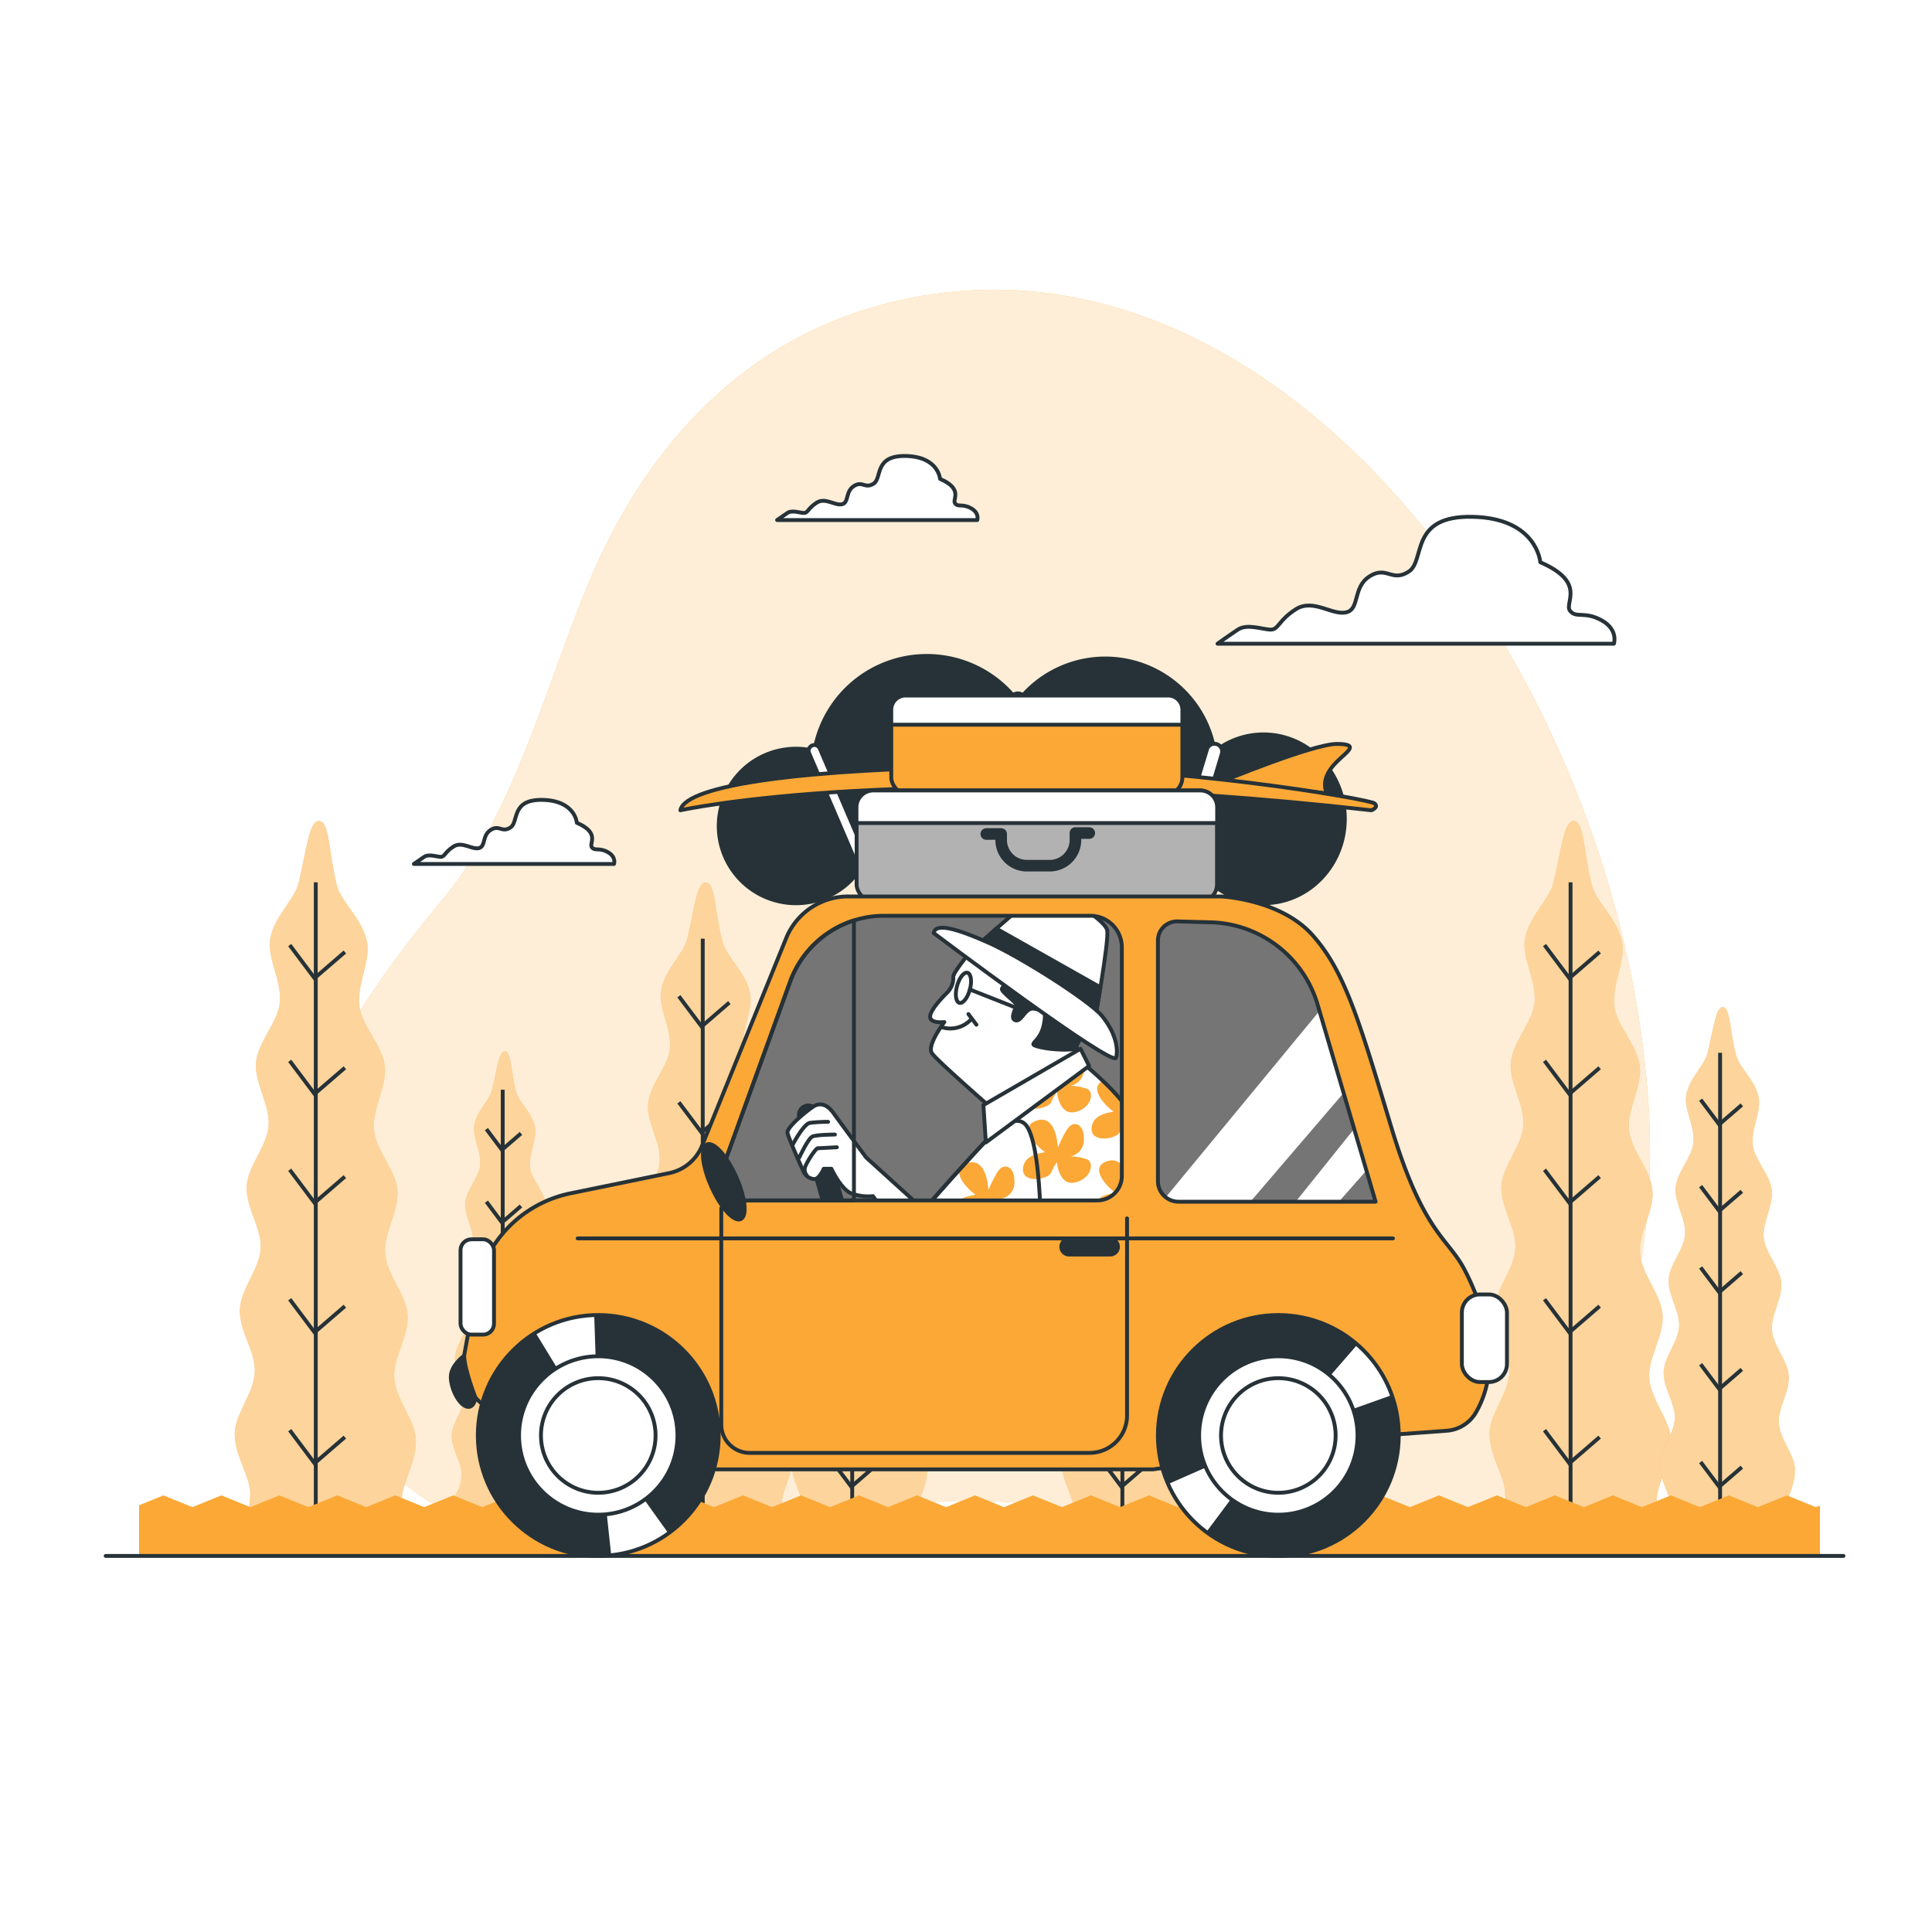 <svg class="animated" id="freepik_stories-trip" xmlns="http://www.w3.org/2000/svg" xmlns:xlink="http://www.w3.org/1999/xlink" viewBox="0 0 500 500" version="1.1" xmlns:svgjs="http://svgjs.com/svgjs"><style>svg#freepik_stories-trip:not(.animated) .animable {opacity: 0;}svg#freepik_stories-trip.animated #freepik--Clouds--inject-2 {animation: 3s Infinite  linear floating;animation-delay: 0s;}svg#freepik_stories-trip.animated #freepik--Car--inject-2 {animation: 1.5s Infinite  linear wind;animation-delay: 0s;}            @keyframes floating {                0% {                    opacity: 1;                    transform: translateY(0px);                }                50% {                    transform: translateY(-10px);                }                100% {                    opacity: 1;                    transform: translateY(0px);                }            }                    @keyframes wind {                0% {                    transform: rotate( 0deg );                }                25% {                    transform: rotate( 1deg );                }                75% {                    transform: rotate( -1deg );                }            }        </style><g id="freepik--background-simple--inject-2" class="animable" style="transform-origin: 249.659px 238.051px;"><path d="M425.6,320.52a183.58,183.58,0,0,0,.74-38.44c-9-112-98.17-230.55-198.61-203.07C193,88.5,167.31,114.43,152,151.68,140.76,179,132.79,211,114.51,232.85c-30,35.9-66.16,92.06-20.67,141.1s101.31,17.2,148.86,14.67c40-2.13,80.37,13.52,120.22,7.89C400.77,391.16,420.45,360,425.6,320.52Z" style="fill: rgb(251, 168, 55); transform-origin: 249.659px 238.051px;" id="elx3fixzdzxqd" class="animable"></path><g id="elwblv8rtdnl"><path d="M425.6,320.52a183.58,183.58,0,0,0,.74-38.44c-9-112-98.17-230.55-198.61-203.07C193,88.5,167.31,114.43,152,151.68,140.76,179,132.79,211,114.51,232.85c-30,35.9-66.16,92.06-20.67,141.1s101.31,17.2,148.86,14.67c40-2.13,80.37,13.52,120.22,7.89C400.77,391.16,420.45,360,425.6,320.52Z" style="fill: rgb(255, 255, 255); opacity: 0.8; transform-origin: 249.659px 238.051px;" class="animable"></path></g></g><g id="freepik--Clouds--inject-2" class="animable" style="transform-origin: 262.471px 170.798px;"><path d="M414.44,160.51c-4.46-2.43-6.49-.41-8.11-2.43s4.46-7.3-7.7-12.57c0,0-.81-11.35-17.43-11.76S369,145.1,364.57,147.94s-5.67-1.62-10.13,1.22-2.43,8.51-6.08,9.32-8.52-3.65-13-.81-4.45,5.27-6.48,5.27-6.08-1.62-8.52,0-5.27,3.65-5.27,3.65H417.68S418.9,162.94,414.44,160.51Z" style="fill: rgb(255, 255, 255); stroke: rgb(38, 50, 56); stroke-linecap: round; stroke-linejoin: round; transform-origin: 366.461px 150.165px;" id="eldsrhf1ujnb" class="animable"></path><path d="M157.28,220.52c-2.25-1.23-3.28-.21-4.1-1.23s2.26-3.69-3.89-6.35c0,0-.41-5.73-8.8-5.93s-6.14,5.73-8.4,7.16-2.86-.82-5.11.62-1.23,4.3-3.08,4.71-4.3-1.85-6.55-.41-2.25,2.66-3.27,2.66-3.08-.82-4.3,0-2.67,1.84-2.67,1.84h51.81S159.53,221.75,157.28,220.52Z" style="fill: rgb(255, 255, 255); stroke: rgb(38, 50, 56); stroke-linecap: round; stroke-linejoin: round; transform-origin: 133.053px 215.298px;" id="ela7idk8zv7ss" class="animable"></path><path d="M251.28,131.52c-2.25-1.23-3.28-.21-4.1-1.23s2.26-3.69-3.89-6.35c0,0-.41-5.73-8.8-5.93s-6.14,5.73-8.4,7.16-2.86-.82-5.11.62-1.23,4.3-3.08,4.71-4.3-1.85-6.55-.41-2.25,2.66-3.27,2.66-3.08-.82-4.3,0-2.67,1.84-2.67,1.84h51.81S253.53,132.75,251.28,131.52Z" style="fill: rgb(255, 255, 255); stroke: rgb(38, 50, 56); stroke-linecap: round; stroke-linejoin: round; transform-origin: 227.053px 126.298px;" id="elv3bpxyoyjca" class="animable"></path></g><g id="freepik--Trees--inject-2" class="animable" style="transform-origin: 253.5px 307.571px;"><path d="M385.77,402.67H434c-.92-5.89-4.71-4.85-5.21-14-.25-4.6,4-10.29,3.64-16.33-.31-5-5.22-10.08-5.6-15.78-.34-5.14,3.85-10.84,3.44-16.38-.38-5.23-5.36-10.26-5.8-15.7s3.67-11.07,3.19-16.43-5.55-10.31-6.08-15.6,3.41-11.29,2.81-16.5c-.65-5.52-5.86-10.3-6.57-15.39-.79-5.67,2.91-11.72,2-16.61-1.06-6-6.64-10.34-7.81-14.76-2.19-8.24-1.92-16.19-4.5-16.7-2.76-.56-3.39,7.23-5.48,15.93-1,4.38-6.51,8.81-7.4,14.81-.73,4.86,3.13,10.76,2.5,16.41-.57,5.05-5.65,9.91-6.14,15.41-.47,5.17,3.66,10.87,3.25,16.27s-5.33,10.27-5.67,15.6,3.91,10.93,3.62,16.19-5.13,10.5-5.38,15.7c-.26,5.49,4.07,11,3.86,16.13-.23,5.65-5,10.83-5.18,15.77-.22,6,4.18,11.52,4.05,16.08-.3,9.91-4.83,7.86-5,15.83Z" style="fill: rgb(251, 168, 55); transform-origin: 409.27px 307.566px;" id="elhqvin9zoaoi" class="animable"></path><g id="el3rqlrbhmf7"><path d="M385.77,402.67H434c-.92-5.89-4.71-4.85-5.21-14-.25-4.6,4-10.29,3.64-16.33-.31-5-5.22-10.08-5.6-15.78-.34-5.14,3.85-10.84,3.44-16.38-.38-5.23-5.36-10.26-5.8-15.7s3.67-11.07,3.19-16.43-5.55-10.31-6.08-15.6,3.41-11.29,2.81-16.5c-.65-5.52-5.86-10.3-6.57-15.39-.79-5.67,2.91-11.72,2-16.61-1.06-6-6.64-10.34-7.81-14.76-2.19-8.24-1.92-16.19-4.5-16.7-2.76-.56-3.39,7.23-5.48,15.93-1,4.38-6.51,8.81-7.4,14.81-.73,4.86,3.13,10.76,2.5,16.41-.57,5.05-5.65,9.91-6.14,15.41-.47,5.17,3.66,10.87,3.25,16.27s-5.33,10.27-5.67,15.6,3.91,10.93,3.62,16.19-5.13,10.5-5.38,15.7c-.26,5.49,4.07,11,3.86,16.13-.23,5.65-5,10.83-5.18,15.77-.22,6,4.18,11.52,4.05,16.08-.3,9.91-4.83,7.86-5,15.83Z" style="fill: rgb(255, 255, 255); opacity: 0.5; transform-origin: 409.27px 307.566px;" class="animable"></path></g><line x1="406.46" y1="228.34" x2="406.46" y2="400.45" style="fill: none; stroke: rgb(38, 50, 56); stroke-miterlimit: 10; transform-origin: 406.46px 314.395px;" id="el8hzrcjfs6kq" class="animable"></line><polyline points="413.98 246.38 406.14 253.15 399.72 244.59" style="fill: none; stroke: rgb(38, 50, 56); stroke-miterlimit: 10; transform-origin: 406.85px 248.87px;" id="elm76rjimcx0k" class="animable"></polyline><polyline points="413.98 276.34 406.14 283.11 399.72 274.55" style="fill: none; stroke: rgb(38, 50, 56); stroke-miterlimit: 10; transform-origin: 406.85px 278.83px;" id="el87k8cpls03d" class="animable"></polyline><polyline points="413.98 304.51 406.14 311.29 399.72 302.73" style="fill: none; stroke: rgb(38, 50, 56); stroke-miterlimit: 10; transform-origin: 406.85px 307.01px;" id="ellemxwtz2gd" class="animable"></polyline><polyline points="413.98 338.04 406.14 344.81 399.72 336.25" style="fill: none; stroke: rgb(38, 50, 56); stroke-miterlimit: 10; transform-origin: 406.85px 340.53px;" id="el0efu165ap6pp" class="animable"></polyline><polyline points="413.98 371.92 406.14 378.69 399.72 370.13" style="fill: none; stroke: rgb(38, 50, 56); stroke-miterlimit: 10; transform-origin: 406.85px 374.41px;" id="el7rmw35frxfj" class="animable"></polyline><path d="M61,402.67h48.2c-.93-5.89-4.71-4.85-5.22-14-.25-4.6,4-10.29,3.64-16.33-.3-5-5.21-10.08-5.59-15.78-.35-5.14,3.84-10.84,3.44-16.38-.39-5.23-5.36-10.26-5.8-15.7s3.67-11.07,3.19-16.43-5.55-10.31-6.09-15.6,3.42-11.29,2.81-16.5c-.64-5.52-5.86-10.3-6.56-15.39-.79-5.67,2.9-11.72,2-16.61-1.06-6-6.64-10.34-7.82-14.76C85.09,221,85.36,213,82.78,212.5c-2.76-.56-3.39,7.23-5.48,15.93-1,4.38-6.51,8.81-7.41,14.81-.72,4.86,3.14,10.76,2.5,16.41-.56,5.05-5.64,9.91-6.14,15.41-.46,5.17,3.66,10.87,3.26,16.27s-5.33,10.27-5.67,15.6,3.91,10.93,3.62,16.19-5.14,10.5-5.39,15.7c-.26,5.49,4.08,11,3.87,16.13-.24,5.65-5,10.83-5.19,15.77-.21,6,4.19,11.52,4,16.08-.29,9.91-4.83,7.86-5,15.83Z" style="fill: rgb(251, 168, 55); transform-origin: 84.475px 307.571px;" id="elczr17glimdh" class="animable"></path><g id="elds7qxt7paon"><path d="M61,402.67h48.2c-.93-5.89-4.71-4.85-5.22-14-.25-4.6,4-10.29,3.64-16.33-.3-5-5.21-10.08-5.59-15.78-.35-5.14,3.84-10.84,3.44-16.38-.39-5.23-5.36-10.26-5.8-15.7s3.67-11.07,3.19-16.43-5.55-10.31-6.09-15.6,3.42-11.29,2.81-16.5c-.64-5.52-5.86-10.3-6.56-15.39-.79-5.67,2.9-11.72,2-16.61-1.06-6-6.64-10.34-7.82-14.76C85.09,221,85.36,213,82.78,212.5c-2.76-.56-3.39,7.23-5.48,15.93-1,4.38-6.51,8.81-7.41,14.81-.72,4.86,3.14,10.76,2.5,16.41-.56,5.05-5.64,9.91-6.14,15.41-.46,5.17,3.66,10.87,3.26,16.27s-5.33,10.27-5.67,15.6,3.91,10.93,3.62,16.19-5.14,10.5-5.39,15.7c-.26,5.49,4.08,11,3.87,16.13-.24,5.65-5,10.83-5.19,15.77-.21,6,4.19,11.52,4,16.08-.29,9.91-4.83,7.86-5,15.83Z" style="fill: rgb(255, 255, 255); opacity: 0.5; transform-origin: 84.475px 307.571px;" class="animable"></path></g><line x1="81.72" y1="228.34" x2="81.72" y2="400.45" style="fill: none; stroke: rgb(38, 50, 56); stroke-miterlimit: 10; transform-origin: 81.72px 314.395px;" id="elzmo0gohj59r" class="animable"></line><polyline points="89.25 246.38 81.4 253.15 74.98 244.59" style="fill: none; stroke: rgb(38, 50, 56); stroke-miterlimit: 10; transform-origin: 82.115px 248.87px;" id="el4larrt7tp24" class="animable"></polyline><polyline points="89.25 276.34 81.4 283.11 74.98 274.55" style="fill: none; stroke: rgb(38, 50, 56); stroke-miterlimit: 10; transform-origin: 82.115px 278.83px;" id="elisns5vawli" class="animable"></polyline><polyline points="89.25 304.51 81.4 311.29 74.98 302.73" style="fill: none; stroke: rgb(38, 50, 56); stroke-miterlimit: 10; transform-origin: 82.115px 307.01px;" id="el4u4lflbs1um" class="animable"></polyline><polyline points="89.25 338.04 81.4 344.81 74.98 336.25" style="fill: none; stroke: rgb(38, 50, 56); stroke-miterlimit: 10; transform-origin: 82.115px 340.53px;" id="elnx4wk3abuk8" class="animable"></polyline><polyline points="89.25 371.92 81.4 378.69 74.98 370.13" style="fill: none; stroke: rgb(38, 50, 56); stroke-miterlimit: 10; transform-origin: 82.115px 374.41px;" id="eljwgyagj6uxb" class="animable"></polyline><path d="M314.71,402.67h36c-.69-4.4-3.52-3.62-3.89-10.45-.19-3.43,3-7.68,2.71-12.2-.22-3.72-3.89-7.53-4.17-11.78-.26-3.84,2.87-8.1,2.56-12.23-.28-3.92-4-7.67-4.33-11.73S346.33,336,346,332s-4.15-7.69-4.55-11.64,2.55-8.44,2.1-12.33c-.48-4.13-4.38-7.69-4.9-11.49-.59-4.24,2.17-8.76,1.52-12.41-.79-4.48-5-7.72-5.84-11C332.67,267,332.87,261,331,260.63s-2.53,5.4-4.1,11.9c-.78,3.27-4.86,6.58-5.53,11.06-.54,3.63,2.34,8,1.87,12.26-.42,3.77-4.22,7.4-4.59,11.51-.35,3.86,2.74,8.12,2.43,12.15s-4,7.67-4.23,11.65,2.92,8.16,2.71,12.1-3.84,7.84-4,11.72c-.19,4.1,3,8.24,2.89,12-.18,4.22-3.74,8.09-3.88,11.77-.15,4.48,3.13,8.61,3,12-.22,7.4-3.61,5.87-3.73,11.82Z" style="fill: rgb(251, 168, 55); transform-origin: 332.275px 331.642px;" id="el0lu85gfvxtgq" class="animable"></path><g id="elfdo93kf84vv"><path d="M314.71,402.67h36c-.69-4.4-3.52-3.62-3.89-10.45-.19-3.43,3-7.68,2.71-12.2-.22-3.72-3.89-7.53-4.17-11.78-.26-3.84,2.87-8.1,2.56-12.23-.28-3.92-4-7.67-4.33-11.73S346.33,336,346,332s-4.15-7.69-4.55-11.64,2.55-8.44,2.1-12.33c-.48-4.13-4.38-7.69-4.9-11.49-.59-4.24,2.17-8.76,1.52-12.41-.79-4.48-5-7.72-5.84-11C332.67,267,332.87,261,331,260.63s-2.53,5.4-4.1,11.9c-.78,3.27-4.86,6.58-5.53,11.06-.54,3.63,2.34,8,1.87,12.26-.42,3.77-4.22,7.4-4.59,11.51-.35,3.86,2.74,8.12,2.43,12.15s-4,7.67-4.23,11.65,2.92,8.16,2.71,12.1-3.84,7.84-4,11.72c-.19,4.1,3,8.24,2.89,12-.18,4.22-3.74,8.09-3.88,11.77-.15,4.48,3.13,8.61,3,12-.22,7.4-3.61,5.87-3.73,11.82Z" style="fill: rgb(255, 255, 255); opacity: 0.5; transform-origin: 332.275px 331.642px;" class="animable"></path></g><line x1="330.16" y1="272.46" x2="330.16" y2="401.01" style="fill: none; stroke: rgb(38, 50, 56); stroke-miterlimit: 10; transform-origin: 330.16px 336.735px;" id="el1bbifzchnol" class="animable"></line><polyline points="335.78 285.94 329.92 291 325.12 284.6" style="fill: none; stroke: rgb(38, 50, 56); stroke-miterlimit: 10; transform-origin: 330.45px 287.8px;" id="eldktqj8ma2fj" class="animable"></polyline><polyline points="335.78 308.31 329.92 313.37 325.12 306.98" style="fill: none; stroke: rgb(38, 50, 56); stroke-miterlimit: 10; transform-origin: 330.45px 310.175px;" id="elszydwrgpmgh" class="animable"></polyline><polyline points="335.78 329.36 329.92 334.42 325.12 328.02" style="fill: none; stroke: rgb(38, 50, 56); stroke-miterlimit: 10; transform-origin: 330.45px 331.22px;" id="eld3d6edq8is9" class="animable"></polyline><polyline points="335.78 354.39 329.92 359.46 325.12 353.06" style="fill: none; stroke: rgb(38, 50, 56); stroke-miterlimit: 10; transform-origin: 330.45px 356.26px;" id="eloldw8pry8u" class="animable"></polyline><polyline points="335.78 379.7 329.92 384.76 325.12 378.37" style="fill: none; stroke: rgb(38, 50, 56); stroke-miterlimit: 10; transform-origin: 330.45px 381.565px;" id="elagt34w493sg" class="animable"></polyline><path d="M429.71,402.67h36c-.69-4.4-3.52-3.62-3.89-10.45-.19-3.43,3-7.68,2.71-12.2-.22-3.72-3.89-7.53-4.17-11.78-.26-3.84,2.87-8.1,2.56-12.23-.28-3.92-4-7.67-4.33-11.73S461.33,336,461,332s-4.15-7.69-4.55-11.64,2.55-8.44,2.1-12.33c-.48-4.13-4.38-7.69-4.9-11.49-.59-4.24,2.17-8.76,1.52-12.41-.79-4.48-5-7.72-5.84-11C447.67,267,447.87,261,446,260.63s-2.53,5.4-4.1,11.9c-.78,3.27-4.86,6.58-5.53,11.06-.54,3.63,2.34,8,1.87,12.26-.42,3.77-4.22,7.4-4.59,11.51-.35,3.86,2.74,8.12,2.43,12.15s-4,7.67-4.23,11.65,2.92,8.16,2.71,12.1-3.84,7.84-4,11.72c-.19,4.1,3,8.24,2.89,12-.18,4.22-3.74,8.09-3.88,11.77-.15,4.48,3.13,8.61,3,12-.22,7.4-3.61,5.87-3.73,11.82Z" style="fill: rgb(251, 168, 55); transform-origin: 447.275px 331.642px;" id="elocbnlrufs29" class="animable"></path><g id="el3jiylw1kgt9"><path d="M429.71,402.67h36c-.69-4.4-3.52-3.62-3.89-10.45-.19-3.43,3-7.68,2.71-12.2-.22-3.72-3.89-7.53-4.17-11.78-.26-3.84,2.87-8.1,2.56-12.23-.28-3.92-4-7.67-4.33-11.73S461.33,336,461,332s-4.15-7.69-4.55-11.64,2.55-8.44,2.1-12.33c-.48-4.13-4.38-7.69-4.9-11.49-.59-4.24,2.17-8.76,1.52-12.41-.79-4.48-5-7.72-5.84-11C447.67,267,447.87,261,446,260.63s-2.53,5.4-4.1,11.9c-.78,3.27-4.86,6.58-5.53,11.06-.54,3.63,2.34,8,1.87,12.26-.42,3.77-4.22,7.4-4.59,11.51-.35,3.86,2.74,8.12,2.43,12.15s-4,7.67-4.23,11.65,2.92,8.16,2.71,12.1-3.84,7.84-4,11.72c-.19,4.1,3,8.24,2.89,12-.18,4.22-3.74,8.09-3.88,11.77-.15,4.48,3.13,8.61,3,12-.22,7.4-3.61,5.87-3.73,11.82Z" style="fill: rgb(255, 255, 255); opacity: 0.5; transform-origin: 447.275px 331.642px;" class="animable"></path></g><line x1="445.16" y1="272.46" x2="445.16" y2="401.01" style="fill: none; stroke: rgb(38, 50, 56); stroke-miterlimit: 10; transform-origin: 445.16px 336.735px;" id="elm7nkb6dzhj" class="animable"></line><polyline points="450.78 285.94 444.92 291 440.12 284.6" style="fill: none; stroke: rgb(38, 50, 56); stroke-miterlimit: 10; transform-origin: 445.45px 287.8px;" id="elsapty6auayr" class="animable"></polyline><polyline points="450.78 308.31 444.92 313.37 440.12 306.98" style="fill: none; stroke: rgb(38, 50, 56); stroke-miterlimit: 10; transform-origin: 445.45px 310.175px;" id="el2xdohj79pai" class="animable"></polyline><polyline points="450.78 329.36 444.92 334.42 440.12 328.02" style="fill: none; stroke: rgb(38, 50, 56); stroke-miterlimit: 10; transform-origin: 445.45px 331.22px;" id="elw7y2kk0khi9" class="animable"></polyline><polyline points="450.78 354.39 444.92 359.46 440.12 353.06" style="fill: none; stroke: rgb(38, 50, 56); stroke-miterlimit: 10; transform-origin: 445.45px 356.26px;" id="elcwrjoyrbw34" class="animable"></polyline><polyline points="450.78 379.7 444.92 384.76 440.12 378.37" style="fill: none; stroke: rgb(38, 50, 56); stroke-miterlimit: 10; transform-origin: 445.45px 381.565px;" id="eltr7h3ls7xej" class="animable"></polyline><path d="M275,402.67h36c-.7-4.4-3.52-3.62-3.9-10.45-.19-3.43,3-7.68,2.72-12.2-.23-3.72-3.89-7.53-4.18-11.78-.26-3.84,2.87-8.1,2.57-12.23-.29-3.92-4-7.67-4.33-11.73s2.74-8.27,2.38-12.28-4.14-7.69-4.55-11.64,2.56-8.44,2.1-12.33c-.48-4.13-4.37-7.69-4.9-11.49-.59-4.24,2.17-8.76,1.52-12.41-.79-4.48-4.95-7.72-5.83-11C293,267,293.19,261,291.26,260.63s-2.53,5.4-4.09,11.9c-.79,3.27-4.86,6.58-5.53,11.06-.55,3.63,2.34,8,1.86,12.26-.42,3.77-4.21,7.4-4.58,11.51-.35,3.86,2.73,8.12,2.43,12.15s-4,7.67-4.24,11.65,2.93,8.16,2.71,12.1-3.84,7.84-4,11.72c-.2,4.1,3,8.24,2.88,12-.17,4.22-3.74,8.09-3.87,11.77-.16,4.48,3.13,8.61,3,12-.22,7.4-3.6,5.87-3.72,11.82Z" style="fill: rgb(251, 168, 55); transform-origin: 292.555px 331.642px;" id="el2kxzdnfb7w3" class="animable"></path><g id="elkvy4t6jpx9"><path d="M275,402.67h36c-.7-4.4-3.52-3.62-3.9-10.45-.19-3.43,3-7.68,2.72-12.2-.23-3.72-3.89-7.53-4.18-11.78-.26-3.84,2.87-8.1,2.57-12.23-.29-3.92-4-7.67-4.33-11.73s2.74-8.27,2.38-12.28-4.14-7.69-4.55-11.64,2.56-8.44,2.1-12.33c-.48-4.13-4.37-7.69-4.9-11.49-.59-4.24,2.17-8.76,1.52-12.41-.79-4.48-4.95-7.72-5.83-11C293,267,293.19,261,291.26,260.63s-2.53,5.4-4.09,11.9c-.79,3.27-4.86,6.58-5.53,11.06-.55,3.63,2.34,8,1.86,12.26-.42,3.77-4.21,7.4-4.58,11.51-.35,3.86,2.73,8.12,2.43,12.15s-4,7.67-4.24,11.65,2.93,8.16,2.71,12.1-3.84,7.84-4,11.72c-.2,4.1,3,8.24,2.88,12-.17,4.22-3.74,8.09-3.87,11.77-.16,4.48,3.13,8.61,3,12-.22,7.4-3.6,5.87-3.72,11.82Z" style="fill: rgb(255, 255, 255); opacity: 0.5; transform-origin: 292.555px 331.642px;" class="animable"></path></g><line x1="290.47" y1="272.46" x2="290.47" y2="401.01" style="fill: none; stroke: rgb(38, 50, 56); stroke-miterlimit: 10; transform-origin: 290.47px 336.735px;" id="el6i3p4k1a7y3" class="animable"></line><polyline points="296.09 285.94 290.23 291 285.44 284.6" style="fill: none; stroke: rgb(38, 50, 56); stroke-miterlimit: 10; transform-origin: 290.765px 287.8px;" id="eltdkcyfttrpk" class="animable"></polyline><polyline points="296.09 308.31 290.23 313.37 285.44 306.98" style="fill: none; stroke: rgb(38, 50, 56); stroke-miterlimit: 10; transform-origin: 290.765px 310.175px;" id="el4jty927ias4" class="animable"></polyline><polyline points="296.09 329.36 290.23 334.42 285.44 328.02" style="fill: none; stroke: rgb(38, 50, 56); stroke-miterlimit: 10; transform-origin: 290.765px 331.22px;" id="elatzytjy5g29" class="animable"></polyline><polyline points="296.09 354.39 290.23 359.46 285.44 353.06" style="fill: none; stroke: rgb(38, 50, 56); stroke-miterlimit: 10; transform-origin: 290.765px 356.26px;" id="elst4hbjcyzz" class="animable"></polyline><polyline points="296.09 379.7 290.23 384.76 285.44 378.37" style="fill: none; stroke: rgb(38, 50, 56); stroke-miterlimit: 10; transform-origin: 290.765px 381.565px;" id="el6xyopszwz2m" class="animable"></polyline><path d="M205.1,402.67h36c-.69-4.4-3.52-3.62-3.89-10.45-.19-3.43,3-7.68,2.71-12.2-.22-3.72-3.89-7.53-4.17-11.78-.26-3.84,2.87-8.1,2.57-12.23-.29-3.92-4-7.67-4.34-11.73s2.75-8.27,2.39-12.28-4.15-7.69-4.55-11.64,2.55-8.44,2.1-12.33c-.48-4.13-4.38-7.69-4.9-11.49-.59-4.24,2.17-8.76,1.52-12.41-.79-4.48-5-7.72-5.84-11-1.63-6.15-1.43-12.09-3.35-12.47-2.07-.41-2.53,5.4-4.1,11.9-.78,3.27-4.86,6.58-5.53,11.06-.54,3.63,2.34,8,1.87,12.26-.42,3.77-4.22,7.4-4.59,11.51-.35,3.86,2.74,8.12,2.43,12.15s-4,7.67-4.23,11.65,2.92,8.16,2.71,12.1-3.84,7.84-4,11.72c-.19,4.1,3,8.24,2.89,12-.18,4.22-3.74,8.09-3.88,11.77-.15,4.48,3.13,8.61,3,12-.22,7.4-3.61,5.87-3.73,11.82Z" style="fill: rgb(251, 168, 55); transform-origin: 222.645px 331.655px;" id="elvcxutxko89" class="animable"></path><g id="elhi5pfnezumj"><path d="M205.1,402.67h36c-.69-4.4-3.52-3.62-3.89-10.45-.19-3.43,3-7.68,2.71-12.2-.22-3.72-3.89-7.53-4.17-11.78-.26-3.84,2.87-8.1,2.57-12.23-.29-3.92-4-7.67-4.34-11.73s2.75-8.27,2.39-12.28-4.15-7.69-4.55-11.64,2.55-8.44,2.1-12.33c-.48-4.13-4.38-7.69-4.9-11.49-.59-4.24,2.17-8.76,1.52-12.41-.79-4.48-5-7.72-5.84-11-1.63-6.15-1.43-12.09-3.35-12.47-2.07-.41-2.53,5.4-4.1,11.9-.78,3.27-4.86,6.58-5.53,11.06-.54,3.63,2.34,8,1.87,12.26-.42,3.77-4.22,7.4-4.59,11.51-.35,3.86,2.74,8.12,2.43,12.15s-4,7.67-4.23,11.65,2.92,8.16,2.71,12.1-3.84,7.84-4,11.72c-.19,4.1,3,8.24,2.89,12-.18,4.22-3.74,8.09-3.88,11.77-.15,4.48,3.13,8.61,3,12-.22,7.4-3.61,5.87-3.73,11.82Z" style="fill: rgb(255, 255, 255); opacity: 0.5; transform-origin: 222.645px 331.655px;" class="animable"></path></g><line x1="220.55" y1="272.46" x2="220.55" y2="401.01" style="fill: none; stroke: rgb(38, 50, 56); stroke-miterlimit: 10; transform-origin: 220.55px 336.735px;" id="elyxa2vfi0yn" class="animable"></line><polyline points="226.17 285.94 220.31 291 215.51 284.6" style="fill: none; stroke: rgb(38, 50, 56); stroke-miterlimit: 10; transform-origin: 220.84px 287.8px;" id="elhklovy71a4n" class="animable"></polyline><polyline points="226.17 308.31 220.31 313.37 215.51 306.98" style="fill: none; stroke: rgb(38, 50, 56); stroke-miterlimit: 10; transform-origin: 220.84px 310.175px;" id="elwpk2cq8wgk" class="animable"></polyline><polyline points="226.17 329.36 220.31 334.42 215.51 328.02" style="fill: none; stroke: rgb(38, 50, 56); stroke-miterlimit: 10; transform-origin: 220.84px 331.22px;" id="elvpdj2mjeax9" class="animable"></polyline><polyline points="226.17 354.39 220.31 359.46 215.51 353.06" style="fill: none; stroke: rgb(38, 50, 56); stroke-miterlimit: 10; transform-origin: 220.84px 356.26px;" id="elg6j6efb8hl" class="animable"></polyline><polyline points="226.17 379.7 220.31 384.76 215.51 378.37" style="fill: none; stroke: rgb(38, 50, 56); stroke-miterlimit: 10; transform-origin: 220.84px 381.565px;" id="ellu09jb7hxpk" class="animable"></polyline><path d="M117.13,391.34h30.22c-.58-3.7-2.95-3-3.27-8.78-.16-2.88,2.51-6.45,2.28-10.24-.19-3.12-3.27-6.32-3.51-9.89-.21-3.23,2.42-6.8,2.16-10.27-.24-3.29-3.36-6.44-3.64-9.85s2.31-6.94,2-10.3-3.47-6.46-3.81-9.78,2.14-7.08,1.76-10.35c-.4-3.46-3.67-6.46-4.12-9.65-.49-3.55,1.83-7.35,1.28-10.42-.66-3.76-4.16-6.48-4.9-9.25-1.37-5.17-1.2-10.15-2.82-10.47s-2.12,4.53-3.43,10c-.66,2.74-4.08,5.52-4.64,9.28-.46,3.05,2,6.75,1.56,10.29-.35,3.17-3.54,6.22-3.85,9.67-.29,3.24,2.3,6.81,2,10.2s-3.34,6.43-3.55,9.78,2.45,6.85,2.27,10.15-3.22,6.59-3.38,9.85c-.16,3.44,2.56,6.92,2.42,10.11-.14,3.54-3.14,6.79-3.25,9.89-.13,3.75,2.63,7.22,2.54,10.08-.18,6.22-3,4.93-3.13,9.93Z" style="fill: rgb(251, 168, 55); transform-origin: 131.835px 331.708px;" id="elzxgi3phcdyr" class="animable"></path><g id="elesipboyduj"><path d="M117.13,391.34h30.22c-.58-3.7-2.95-3-3.27-8.78-.16-2.88,2.51-6.45,2.28-10.24-.19-3.12-3.27-6.32-3.51-9.89-.21-3.23,2.42-6.8,2.16-10.27-.24-3.29-3.36-6.44-3.64-9.85s2.31-6.94,2-10.3-3.47-6.46-3.81-9.78,2.14-7.08,1.76-10.35c-.4-3.46-3.67-6.46-4.12-9.65-.49-3.55,1.83-7.35,1.28-10.42-.66-3.76-4.16-6.48-4.9-9.25-1.37-5.17-1.2-10.15-2.82-10.47s-2.12,4.53-3.43,10c-.66,2.74-4.08,5.52-4.64,9.28-.46,3.05,2,6.75,1.56,10.29-.35,3.17-3.54,6.22-3.85,9.67-.29,3.24,2.3,6.81,2,10.2s-3.34,6.43-3.55,9.78,2.45,6.85,2.27,10.15-3.22,6.59-3.38,9.85c-.16,3.44,2.56,6.92,2.42,10.11-.14,3.54-3.14,6.79-3.25,9.89-.13,3.75,2.63,7.22,2.54,10.08-.18,6.22-3,4.93-3.13,9.93Z" style="fill: rgb(255, 255, 255); opacity: 0.5; transform-origin: 131.835px 331.708px;" class="animable"></path></g><line x1="130.1" y1="282.02" x2="130.1" y2="389.94" style="fill: none; stroke: rgb(38, 50, 56); stroke-miterlimit: 10; transform-origin: 130.1px 335.98px;" id="eldxgi2w62k5f" class="animable"></line><polyline points="134.82 293.33 129.9 297.58 125.88 292.21" style="fill: none; stroke: rgb(38, 50, 56); stroke-miterlimit: 10; transform-origin: 130.35px 294.895px;" id="elekc7brms6b6" class="animable"></polyline><polyline points="134.82 312.12 129.9 316.37 125.88 311" style="fill: none; stroke: rgb(38, 50, 56); stroke-miterlimit: 10; transform-origin: 130.35px 313.685px;" id="el6w1s7zpf12" class="animable"></polyline><polyline points="134.82 329.78 129.9 334.03 125.88 328.67" style="fill: none; stroke: rgb(38, 50, 56); stroke-miterlimit: 10; transform-origin: 130.35px 331.35px;" id="el9346z2irijg" class="animable"></polyline><polyline points="134.82 350.81 129.9 355.05 125.88 349.69" style="fill: none; stroke: rgb(38, 50, 56); stroke-miterlimit: 10; transform-origin: 130.35px 352.37px;" id="elihdgsapmwh8" class="animable"></polyline><polyline points="134.82 372.05 129.9 376.3 125.88 370.93" style="fill: none; stroke: rgb(38, 50, 56); stroke-miterlimit: 10; transform-origin: 130.35px 373.615px;" id="elkujn5uh2zh" class="animable"></polyline><path d="M162.91,402.67h44.16c-.85-5.4-4.32-4.45-4.78-12.82-.23-4.21,3.67-9.43,3.34-15-.28-4.57-4.78-9.24-5.13-14.46-.31-4.71,3.52-9.93,3.15-15-.35-4.8-4.91-9.4-5.31-14.39s3.36-10.14,2.92-15.06-5.08-9.43-5.58-14.28,3.14-10.35,2.58-15.12c-.59-5.07-5.37-9.44-6-14.1-.72-5.2,2.67-10.75,1.87-15.23-1-5.49-6.08-9.47-7.16-13.52-2-7.55-1.75-14.83-4.12-15.31-2.52-.5-3.1,6.63-5,14.61-1,4-6,8.06-6.78,13.56-.67,4.45,2.87,9.87,2.29,15-.52,4.63-5.18,9.08-5.63,14.12-.43,4.74,3.35,10,3,14.91s-4.88,9.41-5.19,14.29,3.59,10,3.32,14.84-4.71,9.62-4.94,14.38c-.24,5,3.74,10.12,3.54,14.79-.21,5.17-4.59,9.92-4.75,14.44-.19,5.49,3.84,10.56,3.71,14.74-.27,9.08-4.42,7.2-4.57,14.5Z" style="fill: rgb(251, 168, 55); transform-origin: 184.46px 315.513px;" id="elriebgi9owii" class="animable"></path><g id="elggqhg1vnkti"><path d="M162.91,402.67h44.16c-.85-5.4-4.32-4.45-4.78-12.82-.23-4.21,3.67-9.43,3.34-15-.28-4.57-4.78-9.24-5.13-14.46-.31-4.71,3.52-9.93,3.15-15-.35-4.8-4.91-9.4-5.31-14.39s3.36-10.14,2.92-15.06-5.08-9.43-5.58-14.28,3.14-10.35,2.58-15.12c-.59-5.07-5.37-9.44-6-14.1-.72-5.2,2.67-10.75,1.87-15.23-1-5.49-6.08-9.47-7.16-13.52-2-7.55-1.75-14.83-4.12-15.31-2.52-.5-3.1,6.63-5,14.61-1,4-6,8.06-6.78,13.56-.67,4.45,2.87,9.87,2.29,15-.52,4.63-5.18,9.08-5.63,14.12-.43,4.74,3.35,10,3,14.91s-4.88,9.41-5.19,14.29,3.59,10,3.32,14.84-4.71,9.62-4.94,14.38c-.24,5,3.74,10.12,3.54,14.79-.21,5.17-4.59,9.92-4.75,14.44-.19,5.49,3.84,10.56,3.71,14.74-.27,9.08-4.42,7.2-4.57,14.5Z" style="fill: rgb(255, 255, 255); opacity: 0.5; transform-origin: 184.46px 315.513px;" class="animable"></path></g><line x1="181.87" y1="242.93" x2="181.87" y2="400.64" style="fill: none; stroke: rgb(38, 50, 56); stroke-miterlimit: 10; transform-origin: 181.87px 321.785px;" id="el6lymcso03fu" class="animable"></line><polyline points="188.76 259.46 181.57 265.67 175.69 257.83" style="fill: none; stroke: rgb(38, 50, 56); stroke-miterlimit: 10; transform-origin: 182.225px 261.75px;" id="elkbbud1qjwt" class="animable"></polyline><polyline points="188.76 286.91 181.57 293.12 175.69 285.28" style="fill: none; stroke: rgb(38, 50, 56); stroke-miterlimit: 10; transform-origin: 182.225px 289.2px;" id="elhelo9xavyhq" class="animable"></polyline><polyline points="188.76 312.73 181.57 318.94 175.69 311.09" style="fill: none; stroke: rgb(38, 50, 56); stroke-miterlimit: 10; transform-origin: 182.225px 315.015px;" id="elz1cukq6ronp" class="animable"></polyline><polyline points="188.76 343.45 181.57 349.65 175.69 341.81" style="fill: none; stroke: rgb(38, 50, 56); stroke-miterlimit: 10; transform-origin: 182.225px 345.73px;" id="el25mvlc5rjnt" class="animable"></polyline><polyline points="188.76 374.49 181.57 380.7 175.69 372.86" style="fill: none; stroke: rgb(38, 50, 56); stroke-miterlimit: 10; transform-origin: 182.225px 376.78px;" id="elaromfndk4h" class="animable"></polyline><polygon points="469.94 390.05 462.44 387 454.93 390.05 447.43 387 439.92 390.05 432.42 387 424.92 390.05 417.41 387 409.91 390.05 402.4 387 394.9 390.05 387.4 387 379.89 390.05 372.39 387 364.89 390.05 357.38 387 349.88 390.05 342.37 387 334.87 390.05 327.37 387 319.86 390.05 312.36 387 304.85 390.05 297.35 387 289.85 390.05 282.34 387 274.84 390.05 267.34 387 259.83 390.05 252.33 387 244.83 390.05 237.32 387 229.82 390.05 222.32 387 214.82 390.05 207.31 387 199.81 390.05 192.31 387 184.81 390.05 177.31 387 169.8 390.05 162.3 387 154.8 390.05 147.3 387 139.8 390.05 132.3 387 124.8 390.05 117.29 387 109.79 390.05 102.29 387 94.79 390.05 87.29 387 79.79 390.05 72.29 387 64.79 390.05 57.29 387 49.79 390.05 42.29 387 36 389.56 36 402.68 471 402.68 471 389.62 469.94 390.05" style="fill: rgb(251, 168, 55); transform-origin: 253.5px 394.84px;" id="elpdp669063p" class="animable"></polygon></g><g id="freepik--Car--inject-2" class="animable" style="transform-origin: 253.335px 291.756px;"><path d="M327,190.06a20.31,20.31,0,0,0-12.66,4.43,28.66,28.66,0,0,0-50.92-13,29.5,29.5,0,0,0-52.64,12.85,20,20,0,1,0,12.58,29.37,29.52,29.52,0,0,0,40.18-6.86,28.66,28.66,0,0,0,43.5,1.74,21.06,21.06,0,0,0,20,15.16c11.58,0,21-9.77,21-21.83S338.58,190.06,327,190.06Z" style="fill: rgb(38, 50, 56); stroke: rgb(38, 50, 56); stroke-linecap: round; stroke-linejoin: round; transform-origin: 267.025px 201.758px;" id="eljsxneofrl2" class="animable"></path><path d="M223.36,225.18a1.48,1.48,0,0,1-1.37-.91L209.4,194.91a1.5,1.5,0,0,1,2.76-1.19l12.58,29.37a1.5,1.5,0,0,1-.78,2A1.61,1.61,0,0,1,223.36,225.18Z" style="fill: rgb(255, 255, 255); stroke: rgb(38, 50, 56); stroke-miterlimit: 10; transform-origin: 217.076px 208.997px;" id="eldqcwhjixk6s" class="animable"></path><path d="M263.54,218.82a2,2,0,0,1-2-2l-.12-35.37a2,2,0,0,1,4,0l.12,35.36a2,2,0,0,1-2,2Z" style="fill: rgb(255, 255, 255); stroke: rgb(38, 50, 56); stroke-miterlimit: 10; transform-origin: 263.48px 199.135px;" id="eluqb4rmgm4mk" class="animable"></path><path d="M307,220.56a2.39,2.39,0,0,1-.59-.08,2,2,0,0,1-1.33-2.5l7.3-24.07a2,2,0,0,1,3.83,1.16L309,219.14A2,2,0,0,1,307,220.56Z" style="fill: rgb(255, 255, 255); stroke: rgb(38, 50, 56); stroke-miterlimit: 10; transform-origin: 310.644px 206.525px;" id="el2yhlsl6a992" class="animable"></path><path d="M316.24,202.26s23.57-9.73,29.72-9.73,2.57,2.05,0,4.61-3.84,5.38-2.56,8.2Z" style="fill: rgb(251, 168, 55); stroke: rgb(38, 50, 56); stroke-linecap: round; stroke-linejoin: round; transform-origin: 332.799px 198.935px;" id="el3anit3ww0x7" class="animable"></path><path d="M176.08,209.7s60.21-13.33,178.85,0c0,0,2.05-.77.77-1.8s-51.76-10-99.16-9.48S177.36,203,176.08,209.7Z" style="fill: rgb(251, 168, 55); stroke: rgb(38, 50, 56); stroke-linecap: round; stroke-linejoin: round; transform-origin: 266.1px 204.049px;" id="el03uo165ngd4h" class="animable"></path><rect x="230.66" y="179.97" width="75.33" height="25.62" rx="4.36" style="fill: rgb(251, 168, 55); stroke: rgb(38, 50, 56); stroke-linecap: round; stroke-linejoin: round; transform-origin: 268.325px 192.78px;" id="elbknkw2x6cu8" class="animable"></rect><path d="M302.47,180H234.18a3.71,3.71,0,0,0-3.52,3.89v3.66H306v-3.66A3.71,3.71,0,0,0,302.47,180Z" style="fill: rgb(255, 255, 255); stroke: rgb(38, 50, 56); stroke-linecap: round; stroke-linejoin: round; transform-origin: 268.33px 183.775px;" id="elgszu61soilu" class="animable"></path><rect x="221.69" y="204.57" width="93.27" height="28.7" rx="4.36" style="fill: rgb(178, 178, 178); stroke: rgb(38, 50, 56); stroke-linecap: round; stroke-linejoin: round; transform-origin: 268.325px 218.92px;" id="eleai2b8m1cy" class="animable"></rect><path d="M310.6,204.57H226a4.36,4.36,0,0,0-4.35,4.36V213H315v-4.1A4.36,4.36,0,0,0,310.6,204.57Z" style="fill: rgb(255, 255, 255); stroke: rgb(38, 50, 56); stroke-linecap: round; stroke-linejoin: round; transform-origin: 268.325px 208.785px;" id="elh4dg96oblj" class="animable"></path><path d="M255.26,215.84h3.84v1.54a6.66,6.66,0,0,0,6.66,6.66h5.9a6.66,6.66,0,0,0,6.66-6.66v-1.79h3.58" style="fill: none; stroke: rgb(38, 50, 56); stroke-linecap: round; stroke-linejoin: round; stroke-width: 3px; transform-origin: 268.58px 219.815px;" id="ela9atvt4wfb6" class="animable"></path><path d="M316,232H219.51a17.29,17.29,0,0,0-11.41,4.29h0a17.31,17.31,0,0,0-4.65,6.53l-21.76,53.69a11.73,11.73,0,0,1-8.51,7.09l-25.48,5.22A31.32,31.32,0,0,0,134.46,315h0a31.3,31.3,0,0,0-11.23,18.8l-3.11,17a13.15,13.15,0,0,0,2.95,10.9h0a13.13,13.13,0,0,0,10,4.58h29.29l23,14h113l62.34-9,13.64-1a9.55,9.55,0,0,0,7.73-4.92,25.66,25.66,0,0,0,3.29-11.09c.34-8.66-2-17.33-6.33-25.66s-10.67-9.34-19-37S348,251.33,339.67,242,316,232,316,232Z" style="fill: rgb(251, 168, 55); stroke: rgb(38, 50, 56); stroke-linecap: round; stroke-linejoin: round; transform-origin: 252.651px 306.14px;" id="eld7xvs7kontu" class="animable"></path><path d="M186.67,312.67v56A7.33,7.33,0,0,0,194,376h88a9.67,9.67,0,0,0,7.23-3.25h0a9.66,9.66,0,0,0,2.45-6.43v-51" style="fill: none; stroke: rgb(38, 50, 56); stroke-linecap: round; stroke-linejoin: round; transform-origin: 239.175px 344.335px;" id="elf3ponqrimn7" class="animable"></path><line x1="149.5" y1="320.5" x2="360.5" y2="320.5" style="fill: rgb(38, 50, 56); stroke: rgb(38, 50, 56); stroke-linecap: round; stroke-linejoin: round; transform-origin: 255px 320.5px;" id="el3l9z03ulnfo" class="animable"></line><path d="M287.33,324.67H276.67a2,2,0,0,1-2-2h0a2,2,0,0,1,2-2h10.66a2,2,0,0,1,2,2h0A2,2,0,0,1,287.33,324.67Z" style="fill: rgb(38, 50, 56); stroke: rgb(38, 50, 56); stroke-linecap: round; stroke-linejoin: round; transform-origin: 282px 322.67px;" id="el5j2hnh24nh8" class="animable"></path><path d="M232,237h-3.2a25.87,25.87,0,0,0-24.31,17.05l-18.72,51.72a3.66,3.66,0,0,0,3.44,4.9H284a6.33,6.33,0,0,0,6.33-6.34V245.17a8.16,8.16,0,0,0-8.16-8.17Z" style="fill: rgb(117, 117, 117); transform-origin: 237.942px 273.835px;" id="elunv3q7n3vs" class="animable"></path><g style="clip-path: url(&quot;#freepik--clip-path--inject-2&quot;); transform-origin: 252.185px 273.659px;" id="elo4m65c5jcu" class="animable"><path d="M281,275.8s9.68,7.83,12.21,13.59,6,22.11,6,22.11H240.49s15.66-18,22.11-23.72S281,275.8,281,275.8Z" style="fill: rgb(255, 255, 255); transform-origin: 269.85px 293.65px;" id="el5fboz9wb2ar" class="animable"></path><g style="clip-path: url(&quot;#freepik--clip-path-2--inject-2&quot;); transform-origin: 273.671px 294.335px;" id="el1v7b4s3yqng" class="animable"><path d="M276.78,291.52c1.25-1.25,3.74-.75,3.74,3.24a4.27,4.27,0,0,1-3.49,4.5,13.77,13.77,0,0,1,4.24.75c2,.75,1.25,5-3,6s-4.75-5.25-4.75-5.25a14.51,14.51,0,0,0-1.5,2.75c-.75,1.75-7.75,3-7.25-1.25s6.5-3.75,5.5-4.25-7.25-6.24-2-8,5.5,7,5.5,7S275.53,292.77,276.78,291.52Zm14.74-5s-.25-8.75-5.5-7,1,7.5,2,8-5,0-5.5,4.25,6.5,3,7.25,1.25a14.51,14.51,0,0,1,1.5-2.75s.5,6.24,4.75,5.24,5-5.24,3-6a13.82,13.82,0,0,0-4.24-.75,4.27,4.27,0,0,0,3.49-4.5c0-4-2.49-4.5-3.74-3.25S291.52,286.52,291.52,286.52Zm.5,21s-.25-8.75-5.5-7,1,7.5,2,8-5,0-5.5,4.24,6.5,3,7.25,1.25a14.19,14.19,0,0,1,1.5-2.74s.5,6.24,4.75,5.24,5-5.24,3-6a13.82,13.82,0,0,0-4.24-.75,4.27,4.27,0,0,0,3.49-4.5c0-4-2.49-4.5-3.74-3.25S292,307.51,292,307.51Zm-36.23.5s-.25-8.75-5.5-7,1,7.5,2,8-5,0-5.5,4.24,6.5,3,7.25,1.25a14.19,14.19,0,0,1,1.5-2.74s.5,6.24,4.75,5.24,5-5.24,3-6a13.77,13.77,0,0,0-4.24-.75,4.27,4.27,0,0,0,3.49-4.5c0-4-2.49-4.5-3.74-3.25S255.79,308,255.79,308Zm18-29.24s-.25-8.74-5.5-7,1,7.49,2,8-5,0-5.5,4.25,6.5,3,7.25,1.25a14.51,14.51,0,0,1,1.5-2.75s.5,6.25,4.75,5.25,5-5.25,3-6A13.77,13.77,0,0,0,277,281a4.27,4.27,0,0,0,3.49-4.49c0-4-2.49-4.5-3.74-3.25S273.78,278.77,273.78,278.77Z" style="fill: rgb(251, 168, 55); transform-origin: 273.671px 294.335px;" id="elrok8ouddm4h" class="animable"></path></g><path d="M281,275.8s9.68,7.83,12.21,13.59,6,22.11,6,22.11H240.49s15.66-18,22.11-23.72S281,275.8,281,275.8Z" style="fill: none; stroke: rgb(38, 50, 56); stroke-linecap: round; stroke-linejoin: round; transform-origin: 269.85px 293.65px;" id="el3q1vih8gwz" class="animable"></path><path d="M240.49,311.5h28.69c-.24-5.78-1.06-17.58-3.82-20.5-1.58-1.69-4.28-.81-6.84.74C251.17,299.25,240.49,311.5,240.49,311.5Z" style="fill: none; stroke: rgb(38, 50, 56); stroke-linecap: round; stroke-linejoin: round; transform-origin: 254.835px 300.791px;" id="el3hs27kt0fsh" class="animable"></path><path d="M251.31,246.09s-4.6,5.53-4.6,6.68a5.46,5.46,0,0,1-1.38,3.91c-1.16,1.16-4.61,4.61-4.61,6.45s3.68,1.38,3.68,1.38-4.6,6-3.22,8.06,18.66,17.05,18.66,17.05l20-15.89-1.38-3a13.89,13.89,0,0,0,2.07-5.06c.23-2.31,1.85-10.83-6-16.36S254.77,243.1,251.31,246.09Z" style="fill: rgb(255, 255, 255); stroke: rgb(38, 50, 56); stroke-linecap: round; stroke-linejoin: round; transform-origin: 260.771px 266.978px;" id="eluo3jv0prfrl" class="animable"></path><path d="M278.49,270.73a13.89,13.89,0,0,0,2.07-5.06c.23-2.31,1.85-10.83-6-16.36a29.16,29.16,0,0,0-12.8-4.74c1.72,1,5,3.16,5.2,5.2.23,2.77-2.76,3-2.76,3s-5.53,2.3-4.84,3.45,3.69,3.23,3.69,3.92-1.84,3.45-.23,3.91,2.53-3.45,4.84-3,3.22.23,2.53,3.91-2.76,4.61-2.76,5.3,7,1.94,11.36,1.12Z" style="fill: rgb(38, 50, 56); stroke: rgb(38, 50, 56); stroke-linecap: round; stroke-linejoin: round; transform-origin: 270.076px 258.11px;" id="elw3t8wwgj7ee" class="animable"></path><path d="M252.7,244.94s16.12-14.74,18.19-14.74,15.2,7.6,15.66,10.59-3.22,23.26-3.22,23.26Z" style="fill: rgb(255, 255, 255); stroke: rgb(38, 50, 56); stroke-linecap: round; stroke-linejoin: round; transform-origin: 269.645px 247.125px;" id="elq3m0d22rnc" class="animable"></path><path d="M252.7,244.94l30.63,19.11s.71-3.9,1.46-8.53l-26.94-15.2C254.94,242.89,252.7,244.94,252.7,244.94Z" style="fill: rgb(38, 50, 56); stroke: rgb(38, 50, 56); stroke-linecap: round; stroke-linejoin: round; transform-origin: 268.745px 252.185px;" id="elvrsza1z1sbe" class="animable"></path><path d="M241.64,241.48s46.52,35,47.21,32.25-.46-6.91-3.68-10.83-21-15.2-29.25-18.88S242.1,238.72,241.64,241.48Z" style="fill: rgb(255, 255, 255); stroke: rgb(38, 50, 56); stroke-linecap: round; stroke-linejoin: round; transform-origin: 265.341px 256.988px;" id="elc0jm9ud2gl" class="animable"></path><path d="M251,256.09c-.57,2.15-1.79,3.7-2.71,3.45s-1.2-2.19-.62-4.34,1.79-3.69,2.71-3.45S251.6,254,251,256.09Z" style="fill: none; stroke: rgb(38, 50, 56); stroke-linecap: round; stroke-linejoin: round; transform-origin: 249.339px 255.646px;" id="el77ljkgt9vhb" class="animable"></path><line x1="251.02" y1="256.09" x2="265.36" y2="261.75" style="fill: none; stroke: rgb(38, 50, 56); stroke-linecap: round; stroke-linejoin: round; transform-origin: 258.19px 258.92px;" id="eljzmuahqjywh" class="animable"></line><path d="M243.94,265.9a7.33,7.33,0,0,0,7.37-2.08" style="fill: none; stroke: rgb(38, 50, 56); stroke-linecap: round; stroke-linejoin: round; transform-origin: 247.625px 264.997px;" id="eli8awzfyevao" class="animable"></path><line x1="250.62" y1="262.44" x2="252.7" y2="265.2" style="fill: none; stroke: rgb(38, 50, 56); stroke-linecap: round; stroke-linejoin: round; transform-origin: 251.66px 263.82px;" id="elqxoq5mmh1r" class="animable"></line><polygon points="254.5 286 255.14 295.67 281.86 275.87 279.64 271.42 254.5 286" style="fill: rgb(255, 255, 255); stroke: rgb(38, 50, 56); stroke-linecap: round; stroke-linejoin: round; transform-origin: 268.18px 283.545px;" id="ell842ggyx0tm" class="animable"></polygon><path d="M218.34,312.17l-4.65,1.31-6.83-24.28a2.42,2.42,0,0,1,1.68-3h0a2.42,2.42,0,0,1,3,1.67Z" style="fill: rgb(38, 50, 56); stroke: rgb(38, 50, 56); stroke-linecap: round; stroke-linejoin: round; transform-origin: 212.553px 299.793px;" id="elxiawucozqs" class="animable"></path><path d="M224.17,299.56s-6.57-8.85-8.47-11.5-3.8-2.53-5.06-1.77-7.21,5.43-6.83,6.95,3.67,9,4.17,10a3.24,3.24,0,0,0,2.79,1.9c1.26,0,2.4-2.66,2.4-2.66h2s2.41,5.19,5.06,6.33a12.52,12.52,0,0,0,5.69.75l2.4,3.29h10.5Z" style="fill: rgb(255, 255, 255); stroke: rgb(38, 50, 56); stroke-linecap: round; stroke-linejoin: round; transform-origin: 221.306px 299.334px;" id="elj07zqvauxt" class="animable"></path><path d="M208.74,304.12a2.21,2.21,0,0,1-.25-2.41c.63-1.51,2.66-4.55,3.16-4.55s4.93-.25,4.93-.25" style="fill: none; stroke: rgb(38, 50, 56); stroke-linecap: round; stroke-linejoin: round; transform-origin: 212.412px 300.515px;" id="elhpmouwhpyj" class="animable"></path><path d="M206.85,299.56s2.27-4.93,3.41-5.43,5.82-.51,5.82-.51" style="fill: none; stroke: rgb(38, 50, 56); stroke-linecap: round; stroke-linejoin: round; transform-origin: 211.465px 296.59px;" id="el0rr1yqjvvxyq" class="animable"></path><path d="M205.2,296.15s2.78-5.31,4.43-5.56a40.43,40.43,0,0,1,4.68-.26" style="fill: none; stroke: rgb(38, 50, 56); stroke-linecap: round; stroke-linejoin: round; transform-origin: 209.755px 293.24px;" id="elar28md3da9s" class="animable"></path></g><path d="M232,237h-3.2a25.87,25.87,0,0,0-24.31,17.05l-18.72,51.72a3.66,3.66,0,0,0,3.44,4.9H284a6.33,6.33,0,0,0,6.33-6.34V245.17a8.16,8.16,0,0,0-8.16-8.17Z" style="fill: none; stroke: rgb(38, 50, 56); stroke-linecap: round; stroke-linejoin: round; transform-origin: 237.942px 273.835px;" id="el2q280d774a" class="animable"></path><path d="M299.67,243.4v62.27A5.33,5.33,0,0,0,305,311h51l-15-51a29.65,29.65,0,0,0-8.54-13.62h0a29.68,29.68,0,0,0-19.14-7.69l-8.6-.23A4.94,4.94,0,0,0,299.67,243.4Z" style="fill: rgb(117, 117, 117); transform-origin: 327.835px 274.729px;" id="el5bsznvh0vg5" class="animable"></path><g style="clip-path: url(&quot;#freepik--clip-path-3--inject-2&quot;); transform-origin: 327.67px 286.31px;" id="elduxbrckarb7" class="animable"><path d="M341.49,261.62l-39.78,48.22A5.33,5.33,0,0,0,305,311h18.6l24.13-28.15Z" style="fill: rgb(255, 255, 255); transform-origin: 324.72px 286.31px;" id="elyleedi6fu8b" class="animable"></path><polygon points="353.63 302.93 350.46 292.14 335.33 311 346.5 311 353.63 302.93" style="fill: rgb(255, 255, 255); transform-origin: 344.48px 301.57px;" id="elr26cuiuyrn" class="animable"></polygon></g><path d="M299.67,243.4v62.27A5.33,5.33,0,0,0,305,311h51l-15-51a29.65,29.65,0,0,0-8.54-13.62h0a29.68,29.68,0,0,0-19.14-7.69l-8.6-.23A4.94,4.94,0,0,0,299.67,243.4Z" style="fill: none; stroke: rgb(38, 50, 56); stroke-linecap: round; stroke-linejoin: round; transform-origin: 327.835px 274.729px;" id="el1fmxxd72m0a" class="animable"></path><path d="M221,238.21a25.84,25.84,0,0,0-16.51,15.84l-18.72,51.72a3.66,3.66,0,0,0,3.44,4.9H221Z" style="fill: none; stroke: rgb(38, 50, 56); stroke-linecap: round; stroke-linejoin: round; transform-origin: 203.277px 274.44px;" id="elb5j518aqbwg" class="animable"></path><path d="M120.12,350.85s-3.45,2.48-3.45,5.48,2,7,4,7.67,2.4-2.25,2.4-2.25S120.25,354.69,120.12,350.85Z" style="fill: rgb(38, 50, 56); stroke: rgb(38, 50, 56); stroke-linecap: round; stroke-linejoin: round; transform-origin: 119.87px 357.475px;" id="elafa6z29n7" class="animable"></path><g id="el3i8jjpxuel"><rect x="119.18" y="320.73" width="8.67" height="24.67" rx="2.83" style="fill: rgb(255, 255, 255); stroke: rgb(38, 50, 56); stroke-linecap: round; stroke-linejoin: round; transform-origin: 123.515px 333.065px; transform: rotate(10.71deg);" class="animable"></rect></g><rect x="378.33" y="335" width="11.67" height="22.67" rx="4.67" style="fill: rgb(255, 255, 255); stroke: rgb(38, 50, 56); stroke-linecap: round; stroke-linejoin: round; transform-origin: 384.165px 346.335px;" id="elno4fd93k3z" class="animable"></rect><circle cx="154.83" cy="371.5" r="31.17" style="fill: rgb(38, 50, 56); transform-origin: 154.83px 371.5px;" id="elppjxb9ffnr" class="animable"></circle><g style="clip-path: url(&quot;#freepik--clip-path-4--inject-2&quot;); transform-origin: 156px 371.38px;" id="elht1zvkdbpg" class="animable"><path d="M153.5,332l1.33,39.5L135,339ZM177,402.46l-22.16-31,4.23,39.3Z" style="fill: rgb(255, 255, 255); transform-origin: 156px 371.38px;" id="eliwrusrns89d" class="animable"></path></g><circle cx="154.83" cy="371.5" r="31.17" style="fill: none; stroke: rgb(38, 50, 56); stroke-linecap: round; stroke-linejoin: round; transform-origin: 154.83px 371.5px;" id="elg0fu3svcm47" class="animable"></circle><circle cx="154.83" cy="371.5" r="20.5" style="fill: rgb(255, 255, 255); stroke: rgb(38, 50, 56); stroke-linecap: round; stroke-linejoin: round; transform-origin: 154.83px 371.5px;" id="elyx14g81buqh" class="animable"></circle><circle cx="154.83" cy="371.5" r="14.83" style="fill: rgb(255, 255, 255); stroke: rgb(38, 50, 56); stroke-linecap: round; stroke-linejoin: round; transform-origin: 154.83px 371.5px;" id="el0w5hb5zysou" class="animable"></circle><g id="el3iu46irjjjh"><circle cx="330.83" cy="371.5" r="31.17" style="fill: rgb(38, 50, 56); transform-origin: 330.83px 371.5px; transform: rotate(-61.53deg);" class="animable"></circle></g><g style="clip-path: url(&quot;#freepik--clip-path-5--inject-2&quot;); transform-origin: 331.38px 372.375px;" id="el6xejea4som" class="animable"><path d="M368.07,358.25,330.83,371.5l25-28.76Zm-60,43.76,22.78-30.51-36.16,15.94Z" style="fill: rgb(255, 255, 255); transform-origin: 331.38px 372.375px;" id="elx2a4f4u62me" class="animable"></path></g><g id="elpyqz0ysh7y"><circle cx="330.83" cy="371.5" r="31.17" style="fill: none; stroke: rgb(38, 50, 56); stroke-linecap: round; stroke-linejoin: round; transform-origin: 330.83px 371.5px; transform: rotate(-61.53deg);" class="animable"></circle></g><g id="elyg05oholot"><circle cx="330.83" cy="371.5" r="20.5" style="fill: rgb(255, 255, 255); stroke: rgb(38, 50, 56); stroke-linecap: round; stroke-linejoin: round; transform-origin: 330.83px 371.5px; transform: rotate(-65.08deg);" class="animable"></circle></g><g id="el9zm7gyijnm5"><circle cx="330.83" cy="371.5" r="14.83" style="fill: rgb(255, 255, 255); stroke: rgb(38, 50, 56); stroke-linecap: round; stroke-linejoin: round; transform-origin: 330.83px 371.5px; transform: rotate(-16.05deg);" class="animable"></circle></g><path d="M190.47,304.42c2.41,5.33,3,10.29,1.22,11.08s-5.11-2.9-7.52-8.23-3-10.3-1.22-11.09S188.05,299.08,190.47,304.42Z" style="fill: rgb(38, 50, 56); stroke: rgb(38, 50, 56); stroke-linecap: round; stroke-linejoin: round; transform-origin: 187.32px 305.84px;" id="eld6fbv8rqvla" class="animable"></path></g><g id="freepik--Floor--inject-2" class="animable" style="transform-origin: 252.22px 402.67px;"><line x1="27.35" y1="402.67" x2="477.09" y2="402.67" style="fill: none; stroke: rgb(38, 50, 56); stroke-linecap: round; stroke-linejoin: round; transform-origin: 252.22px 402.67px;" id="el0kzridrxa5l9" class="animable"></line></g><defs>     <filter id="active" height="200%">         <feMorphology in="SourceAlpha" result="DILATED" operator="dilate" radius="2"></feMorphology>                <feFlood flood-color="#32DFEC" flood-opacity="1" result="PINK"></feFlood>        <feComposite in="PINK" in2="DILATED" operator="in" result="OUTLINE"></feComposite>        <feMerge>            <feMergeNode in="OUTLINE"></feMergeNode>            <feMergeNode in="SourceGraphic"></feMergeNode>        </feMerge>    </filter>    <filter id="hover" height="200%">        <feMorphology in="SourceAlpha" result="DILATED" operator="dilate" radius="2"></feMorphology>                <feFlood flood-color="#ff0000" flood-opacity="0.5" result="PINK"></feFlood>        <feComposite in="PINK" in2="DILATED" operator="in" result="OUTLINE"></feComposite>        <feMerge>            <feMergeNode in="OUTLINE"></feMergeNode>            <feMergeNode in="SourceGraphic"></feMergeNode>        </feMerge>            <feColorMatrix type="matrix" values="0   0   0   0   0                0   1   0   0   0                0   0   0   0   0                0   0   0   1   0 "></feColorMatrix>    </filter></defs><defs><clipPath id="freepik--clip-path--inject-2"><path d="M232,237h-3.2a25.87,25.87,0,0,0-24.31,17.05l-18.72,51.72a3.66,3.66,0,0,0,3.44,4.9H284a6.33,6.33,0,0,0,6.33-6.34V245.17a8.16,8.16,0,0,0-8.16-8.17Z" style="fill:#757575;stroke:#263238;stroke-linecap:round;stroke-linejoin:round"></path></clipPath><clipPath id="freepik--clip-path-2--inject-2"><path d="M281,275.8s9.68,7.83,12.21,13.59,6,22.11,6,22.11H240.49s15.66-18,22.11-23.72S281,275.8,281,275.8Z" style="fill:#fff;stroke:#263238;stroke-linecap:round;stroke-linejoin:round"></path></clipPath><clipPath id="freepik--clip-path-3--inject-2"><path d="M299.67,243.4v62.27A5.33,5.33,0,0,0,305,311h51l-15-51a29.65,29.65,0,0,0-8.54-13.62h0a29.68,29.68,0,0,0-19.14-7.69l-8.6-.23A4.94,4.94,0,0,0,299.67,243.4Z" style="fill:#757575;stroke:#263238;stroke-linecap:round;stroke-linejoin:round"></path></clipPath><clipPath id="freepik--clip-path-4--inject-2"><circle cx="154.83" cy="371.5" r="31.17" style="fill:#263238;stroke:#263238;stroke-linecap:round;stroke-linejoin:round"></circle></clipPath><clipPath id="freepik--clip-path-5--inject-2"><circle cx="330.83" cy="371.5" r="31.17" transform="translate(-153.44 485.27) rotate(-61.53)" style="fill:#263238;stroke:#263238;stroke-linecap:round;stroke-linejoin:round"></circle></clipPath></defs></svg>